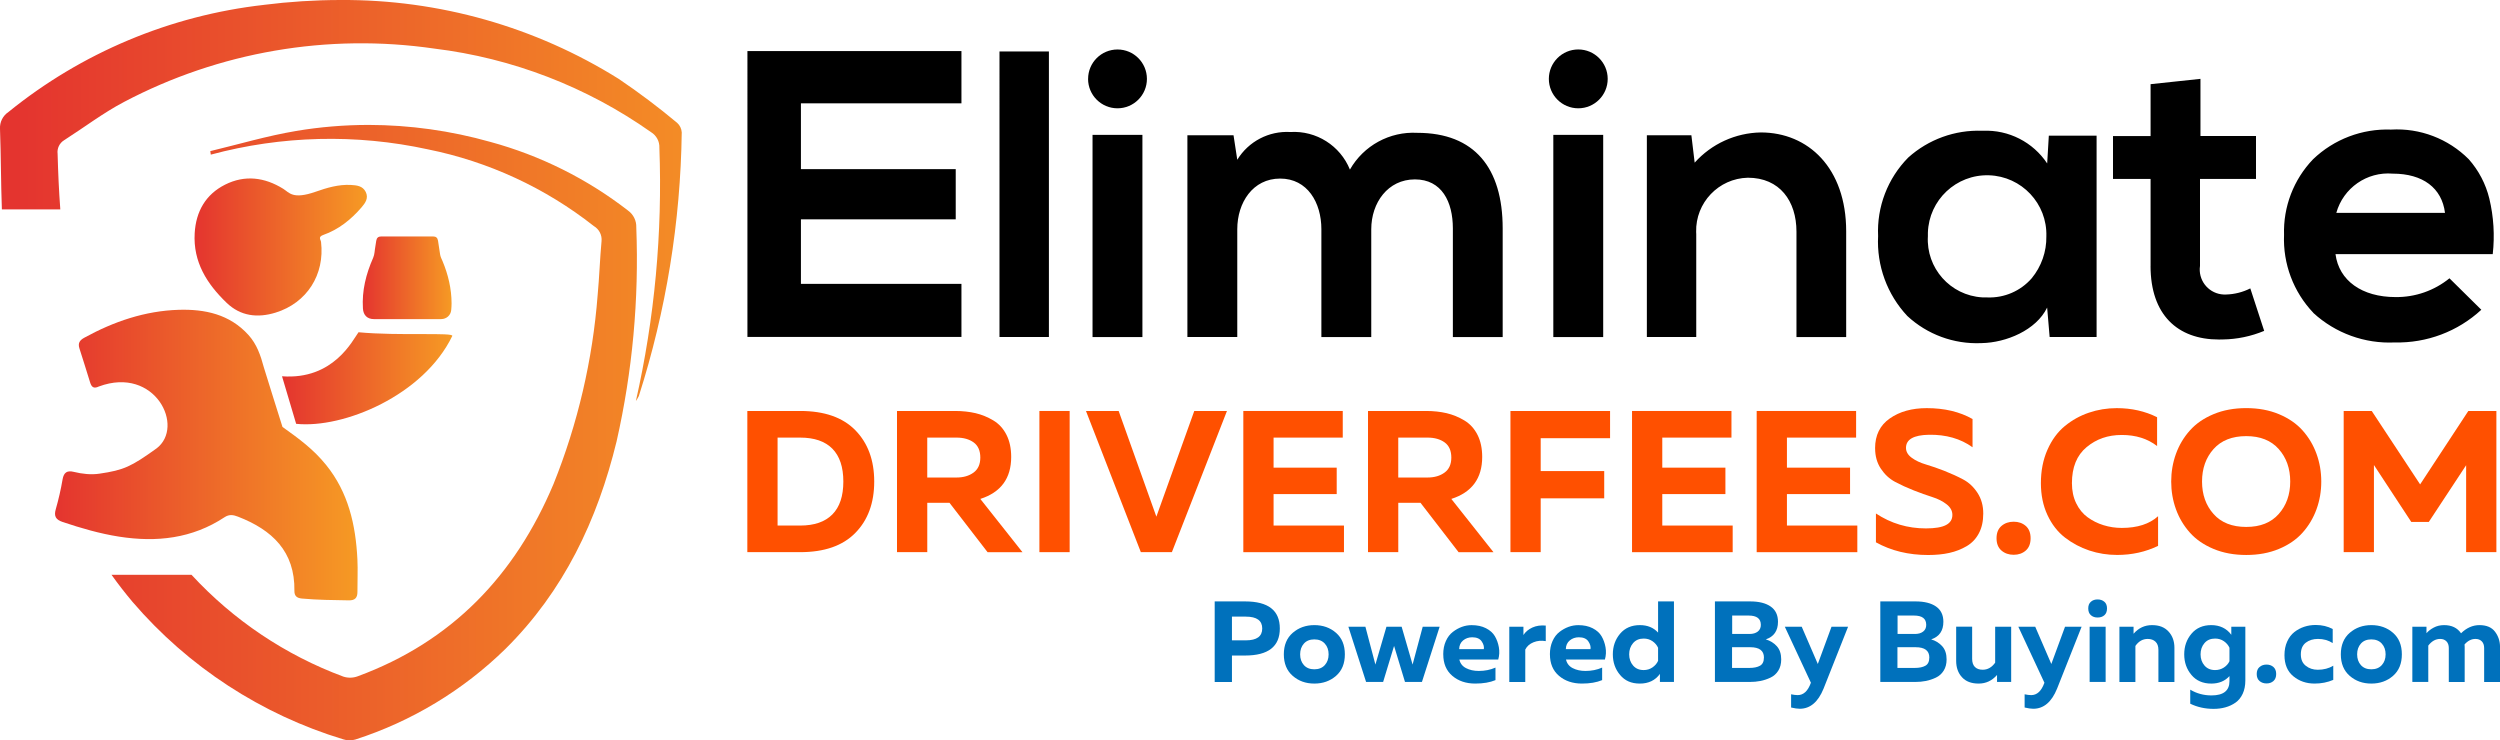 <svg xmlns="http://www.w3.org/2000/svg" xmlns:xlink="http://www.w3.org/1999/xlink" id="Layer_2" viewBox="0 0 760.34 225.17"><defs><style>.cls-1{fill:url(#linear-gradient-2);}.cls-2{fill:url(#linear-gradient-6);}.cls-3{fill:#0071bc;}.cls-4{fill:url(#linear-gradient-5);}.cls-5{fill:url(#linear-gradient-3);}.cls-6{fill:url(#linear-gradient);}.cls-7{fill:#ff5000;}.cls-8{fill:url(#linear-gradient-4);}</style><linearGradient id="linear-gradient" x1="-96.33" y1="678.77" x2="-92.02" y2="678.77" gradientTransform="translate(5272.27 21896.86) scale(54.68 -32.17)" gradientUnits="userSpaceOnUse"><stop offset="0" stop-color="#e4342f"></stop><stop offset="1" stop-color="#f69a24"></stop></linearGradient><linearGradient id="linear-gradient-2" x1="-95.98" y1="679.12" x2="-90.38" y2="679.12" gradientTransform="translate(4049.49 33652.57) scale(42.14 -49.36)" xlink:href="#linear-gradient"></linearGradient><linearGradient id="linear-gradient-3" x1="85.77" y1="115.06" x2="137.57" y2="115.06" gradientTransform="matrix(1, 0, 0, 1, 0, 0)" xlink:href="#linear-gradient"></linearGradient><linearGradient id="linear-gradient-4" x1="16.74" y1="138.39" x2="108.77" y2="138.39" gradientTransform="matrix(1, 0, 0, 1, 0, 0)" xlink:href="#linear-gradient"></linearGradient><linearGradient id="linear-gradient-5" x1="59.16" y1="75.12" x2="111.58" y2="75.12" gradientTransform="matrix(1, 0, 0, 1, 0, 0)" xlink:href="#linear-gradient"></linearGradient><linearGradient id="linear-gradient-6" x1="110.32" y1="84.48" x2="137.33" y2="84.48" gradientTransform="matrix(1, 0, 0, 1, 0, 0)" xlink:href="#linear-gradient"></linearGradient></defs><g id="Layer_1-2"><g><path id="Combined_Shape" d="m602.45,104.36c-8.26.33-16.31-2.64-22.37-8.26-6.14-6.55-9.34-15.32-8.88-24.29-.42-8.89,2.91-17.56,9.16-23.89,6.15-5.53,14.21-8.45,22.47-8.15h.29c7.79-.33,15.19,3.45,19.5,9.94l.5-8.45h14.53v61.23h-14.28l-.76-8.95c-3.33,6.91-12.51,10.67-19.87,10.81h-.28Zm-16.11-32.54c-.58,9.7,6.82,18.04,16.52,18.62.54.03,1.08.04,1.62.02,5.12.18,10.05-1.95,13.42-5.81,2.96-3.59,4.55-8.12,4.47-12.77.31-9.95-7.51-18.26-17.46-18.57-9.95-.31-18.26,7.51-18.57,17.46-.01.35-.01.7,0,1.04h0Zm117.24,23.33c-6.06-6.36-9.28-14.92-8.92-23.7-.28-8.54,2.9-16.84,8.82-23.01,6.36-6.1,14.92-9.35,23.73-9.03,8.8-.51,17.39,2.77,23.62,9.01,3.03,3.42,5.18,7.52,6.26,11.96,1.33,5.54,1.68,11.26,1.04,16.92h-47.82c1.05,8.05,8.05,13.05,18.26,13.05,5.97.07,11.77-1.95,16.4-5.71l9.69,9.57c-7.15,6.61-16.6,10.17-26.34,9.94-9.12.43-18.03-2.81-24.75-8.98h0Zm6.99-30.41h33.04c-.94-7.58-6.74-11.93-15.9-11.93-7.84-.66-15.03,4.35-17.15,11.92h0Zm-56.5,16.15v-26.47h-11.43v-13.04h11.43v-15.78l15.17-1.62v17.39h16.89v13.04h-17.03v26.46c-.61,4.16,2.27,8.02,6.43,8.63.51.07,1.02.1,1.54.07,2.55-.07,5.05-.71,7.33-1.86l4.22,12.92c-3.98,1.66-8.23,2.55-12.54,2.61-.41,0-.82.02-1.22.02-12.64,0-20.8-7.57-20.8-22.38h.02Zm-107.7,21.62v-32.06c0-9.31-5.09-16.4-14.79-16.4-8.89.21-15.93,7.6-15.72,16.49,0,.22.01.44.03.66v31.3h-15.02v-61.37h13.54l1,8.34c5.13-5.73,12.43-9.06,20.12-9.19,14.41,0,25.96,10.8,25.96,30.06v32.17h-15.12Zm-58.78,0h-15.17v-61.5h15.17v61.48h0Zm-45.72.01v-33.05c0-8.07-3.35-14.91-11.55-14.91s-13.27,7.08-13.27,15.17v32.79h-15.17v-32.81c0-8.07-4.22-15.4-12.54-15.4s-13.04,7.33-13.04,15.4v32.79h-15.17v-61.37h14.03l1.14,7.46c3.41-5.58,9.62-8.82,16.15-8.44,7.86-.47,15.15,4.13,18.11,11.43,4.16-7.31,12.1-11.64,20.5-11.18,17.39,0,25.96,10.68,25.96,29.07v33.04h-15.13Zm-94.42,0h-15.17v-61.5h15.17v61.48h0Zm-43.47.01V15.66h15.03v86.84h-15.03Zm-76.66-.01V15.53h65.09v15.9h-48.82v20h47.08v15.27h-47.08v19.63h48.82v16.15h-65.09ZM471.06,23.99c0-4.94,4.01-8.95,8.95-8.95s8.95,4.01,8.95,8.95-4.01,8.95-8.95,8.95-8.95-4.01-8.95-8.95Zm-140.13,0c0-4.94,4.01-8.94,8.95-8.94,4.94,0,8.93,4,8.94,8.94,0,4.94-4.01,8.95-8.95,8.95s-8.95-4.01-8.95-8.95Z"></path><path id="Fill_24" class="cls-6" d="m80.22,1.49C51.76,4.72,24.81,16.02,2.56,34.07h0C.86,35.2-.11,37.15,0,39.18H0c.3,8.16.27,16.31.57,24.5h17.77c-.42-5.61-.67-11.23-.82-16.87h0c-.22-1.66.56-3.3,1.99-4.17h0c6.09-3.89,11.88-8.31,18.2-11.63h0c28.96-15.26,62.01-20.94,94.4-16.23h0c23.72,2.9,46.36,11.63,65.89,25.41h0c1.65,1.01,2.63,2.83,2.54,4.77h0c.96,25.88-1.44,51.77-7.15,77.02h0c.33-.49.63-.99.9-1.52h0c8.29-25.95,12.69-52.98,13.05-80.21h0c-.07-1.11-.57-2.15-1.4-2.89h0c-5.68-4.75-11.6-9.2-17.74-13.35h0C162.84,8.14,133.47-.19,103.53,0h0c-7.79.01-15.57.51-23.29,1.48"></path><path id="Fill_27" class="cls-1" d="m90.04,39.84c-8.79,1.47-17.4,4.04-26.08,6.12h0c.05.38.1.72.15,1.07h0c21.56-5.8,44.2-6.36,66.02-1.61h0c18.42,3.72,35.7,11.71,50.47,23.33h0c1.62.95,2.54,2.75,2.35,4.61h0c-.5,5.44-.67,10.9-1.18,16.34h0c-1.52,19.74-6.04,39.13-13.42,57.5h0c-11.7,27.82-30.94,47.93-59.54,58.48h0c-1.41.53-2.96.57-4.39.1h0c-17.62-6.54-33.44-17.16-46.18-30.97h-24.33c2.02,2.84,4.14,5.56,6.41,8.26h0c16.95,19.74,39.18,34.24,64.09,41.79h0c1.19.39,2.47.41,3.67.05h0c17.15-5.53,32.78-14.97,45.66-27.57h0c17.72-17.56,27.95-39.14,33.79-63.1h0c4.83-21.33,6.84-43.21,5.99-65.07h0c.08-2.03-.87-3.96-2.52-5.14h0c-12.45-9.65-26.69-16.75-41.89-20.88h0c-12.03-3.4-24.47-5.14-36.97-5.16h0c-7.41,0-14.8.62-22.1,1.84"></path><g><path class="cls-7" d="m227.29,124.99h16.07c7.36,0,12.95,1.95,16.78,5.86,3.82,3.91,5.74,9.11,5.74,15.61s-1.91,11.71-5.74,15.61c-3.82,3.91-9.42,5.86-16.78,5.86h-16.07v-42.94Zm25.86,31.47c2.23-2.25,3.34-5.58,3.34-10s-1.12-7.75-3.34-10c-2.23-2.25-5.49-3.37-9.79-3.37h-6.87v26.75h6.87c4.29,0,7.56-1.12,9.79-3.38Z"></path><path class="cls-7" d="m282.01,167.93h-9.2v-42.94h17.67c2.25,0,4.33.23,6.23.67,1.9.45,3.7,1.19,5.4,2.21,1.7,1.02,3.03,2.47,3.99,4.36.96,1.88,1.44,4.13,1.44,6.75,0,6.5-3.13,10.76-9.39,12.76l12.82,16.2h-10.61l-11.59-15.03h-6.75v15.03Zm0-34.85v12.15h8.9c2.09,0,3.81-.5,5.18-1.5,1.37-1,2.06-2.52,2.06-4.57s-.67-3.62-2.02-4.6c-1.35-.98-3.09-1.47-5.21-1.47h-8.9Z"></path><path class="cls-7" d="m316.12,124.99h9.2v42.94h-9.2v-42.94Z"></path><path class="cls-7" d="m356.42,167.93h-9.45l-16.69-42.94h9.94l11.47,32.15,11.53-32.15h9.94l-16.75,42.94Z"></path><path class="cls-7" d="m378.14,124.99h30.24v8.1h-21.04v9.14h19.2v8.04h-19.2v9.57h21.41v8.1h-30.61v-42.94Z"></path><path class="cls-7" d="m425.26,167.93h-9.2v-42.94h17.67c2.25,0,4.33.23,6.23.67,1.9.45,3.7,1.19,5.4,2.21,1.7,1.02,3.03,2.47,3.99,4.36.96,1.88,1.44,4.13,1.44,6.75,0,6.5-3.13,10.76-9.39,12.76l12.82,16.2h-10.61l-11.59-15.03h-6.75v15.03Zm0-34.85v12.15h8.9c2.09,0,3.81-.5,5.18-1.5,1.37-1,2.06-2.52,2.06-4.57s-.67-3.62-2.02-4.6c-1.35-.98-3.09-1.47-5.21-1.47h-8.9Z"></path><path class="cls-7" d="m459.37,124.99h30.31v8.28h-21.1v10h19.32v8.28h-19.32v16.38h-9.2v-42.94Z"></path><path class="cls-7" d="m496.36,124.99h30.24v8.1h-21.04v9.14h19.2v8.04h-19.2v9.57h21.41v8.1h-30.61v-42.94Z"></path><path class="cls-7" d="m534.27,124.99h30.24v8.1h-21.04v9.14h19.2v8.04h-19.2v9.57h21.41v8.1h-30.61v-42.94Z"></path><path class="cls-7" d="m570.28,136.34c0-3.97,1.49-6.99,4.48-9.08,2.99-2.09,6.73-3.13,11.23-3.13,5.4,0,10.04,1.1,13.93,3.31v8.59c-3.64-2.62-8.06-3.88-13.25-3.8-4.66.08-6.99,1.41-6.99,3.99,0,1.15.58,2.15,1.75,3.01,1.17.86,2.62,1.54,4.36,2.05,1.74.51,3.62,1.17,5.64,1.96,2.02.8,3.91,1.66,5.64,2.58s3.19,2.28,4.36,4.08c1.17,1.8,1.75,3.89,1.75,6.26s-.44,4.34-1.32,6.01c-.88,1.68-2.12,2.99-3.71,3.93-1.6.94-3.35,1.63-5.28,2.06-1.92.43-4.07.64-6.44.64-5.97,0-11.27-1.29-15.89-3.86v-8.77c4.58,3.03,9.65,4.54,15.21,4.54s8.04-1.37,8.04-4.11c0-1.23-.58-2.3-1.75-3.22-1.17-.92-2.62-1.66-4.36-2.21-1.74-.55-3.62-1.23-5.64-2.02-2.02-.8-3.91-1.66-5.64-2.58-1.74-.92-3.19-2.26-4.36-4.02-1.17-1.76-1.75-3.82-1.75-6.2Z"></path><path class="cls-7" d="m616.11,159.96c.98.86,1.47,2.11,1.47,3.74s-.49,2.88-1.47,3.74c-.98.86-2.21,1.29-3.68,1.29s-2.71-.43-3.71-1.29c-1-.86-1.5-2.11-1.5-3.74s.5-2.88,1.5-3.74c1-.86,2.24-1.29,3.71-1.29s2.7.43,3.68,1.29Z"></path><path class="cls-7" d="m620.71,146.95c0-3.76.66-7.15,1.99-10.15,1.33-3.01,3.09-5.41,5.28-7.21,2.19-1.8,4.63-3.16,7.33-4.08,2.7-.92,5.52-1.38,8.47-1.38,4.5,0,8.59.92,12.27,2.76v8.77c-2.9-2.25-6.48-3.37-10.74-3.37s-7.74,1.24-10.71,3.71-4.45,6.12-4.45,10.95c0,2.29.43,4.33,1.29,6.1.86,1.78,2.01,3.2,3.47,4.26,1.45,1.06,3.07,1.87,4.85,2.42,1.78.55,3.63.83,5.55.83,4.74,0,8.42-1.19,11.04-3.56v9.02c-3.8,1.84-7.96,2.76-12.45,2.76-2.95,0-5.77-.45-8.47-1.35-2.7-.9-5.16-2.21-7.39-3.93-2.23-1.72-4.01-4.01-5.34-6.87-1.33-2.86-1.99-6.09-1.99-9.69Z"></path><path class="cls-7" d="m661.78,154.86c-.96-2.66-1.44-5.46-1.44-8.4s.48-5.75,1.44-8.41c.96-2.66,2.37-5.03,4.23-7.12s4.26-3.74,7.21-4.97c2.94-1.23,6.26-1.84,9.94-1.84s6.99.61,9.94,1.84c2.94,1.23,5.35,2.88,7.21,4.97s3.27,4.46,4.23,7.12c.96,2.66,1.44,5.46,1.44,8.41s-.48,5.75-1.44,8.4c-.96,2.66-2.37,5.03-4.23,7.12s-4.26,3.74-7.21,4.97c-2.94,1.23-6.26,1.84-9.94,1.84s-6.99-.61-9.94-1.84c-2.94-1.23-5.35-2.88-7.21-4.97s-3.27-4.46-4.23-7.12Zm31.26,1.47c2.33-2.62,3.5-5.91,3.5-9.88s-1.17-7.26-3.5-9.88-5.62-3.93-9.88-3.93-7.61,1.31-9.94,3.93-3.5,5.91-3.5,9.88,1.17,7.26,3.5,9.88c2.33,2.62,5.64,3.93,9.94,3.93s7.55-1.31,9.88-3.93Z"></path><path class="cls-7" d="m750.71,124.99h8.53v42.94h-9.2v-26.44l-11.35,17.24h-5.34l-11.35-17.3v26.5h-9.2v-42.94h8.53l14.72,22.33,14.66-22.33Z"></path></g><g><path class="cls-5" d="m85.77,114.44c15.71,1.16,21.53-11.06,23.27-13.39,12.21,1.16,29.32-.05,28.5,1.16-8.72,18.03-33.05,28.19-47.47,26.69l-4.3-14.47Z"></path><path class="cls-8" d="m85.91,129.84c5.09,3.64,9.39,6.78,13.25,11.54,6.79,8.37,9.03,18.29,9.54,28.74.16,3.29-.01,6.59.01,9.89.01,1.82-.77,2.62-2.64,2.58-4.75-.08-9.49-.12-14.23-.55-1.57-.14-2.32-.8-2.3-2.34.2-12.01-6.8-18.55-17.14-22.56-1.41-.55-2.66-.79-4.1.16-9.84,6.5-20.69,7.7-32.09,5.91-5.86-.92-11.53-2.57-17.14-4.45-2.08-.7-2.73-1.73-2.11-3.88.85-2.98,1.55-6.01,2.07-9.07.37-2.16,1.41-2.79,3.4-2.3,2.57.63,5.22.93,7.81.55,7.49-1.09,9.68-2.18,17.34-7.66,8.76-6.57-.4-25.18-17.48-18.87-1.7.82-2.28.11-2.72-1.3-1.07-3.42-2.11-6.85-3.22-10.26-.52-1.6.07-2.49,1.48-3.26,8.97-4.93,18.49-8.18,28.74-8.49,7.91-.23,15.45,1.33,21.17,7.64,2.58,2.85,3.73,6.29,4.69,9.86.22.81,5.67,18.12,5.67,18.12Z"></path><path class="cls-4" d="m95.98,58.32c3.48-1.22,7.01-2.28,10.76-2.07,1.74.1,3.57.27,4.49,2.12.94,1.9-.14,3.38-1.29,4.72-3.2,3.71-6.98,6.73-11.61,8.36-1.72.6-.77,1.44-.69,2.13,1.18,9.95-4.3,18.56-13.83,21.5-5.48,1.69-10.66,1.08-14.89-2.99-5.97-5.74-10.22-12.4-9.71-21.17.38-6.59,3.33-11.78,9.24-14.76,6-3.02,12.01-2.27,17.69,1.26,1.85,1.15,2.85,3.34,9.84.9Z"></path><path class="cls-2" d="m123.82,97.05c-3.37,0-6.74,0-10.11,0-2.03,0-3.21-1.21-3.33-3.23-.34-5.42.94-10.5,3.11-15.41.48-1.09.44-2.3.67-3.45.12-.58.17-1.16.27-1.74.15-.9.61-1.3,1.54-1.31,5.24,0,10.47,0,15.71,0,.93,0,1.39.4,1.54,1.31.22,1.36.44,2.72.62,4.09.1.79.48,1.46.78,2.17,1.7,4.09,2.7,8.32,2.72,12.77,0,.69-.05,1.38-.11,2.06-.15,1.57-1.43,2.73-3.05,2.74-3.45.01-6.9,0-10.35,0Z"></path></g><g><path class="cls-3" d="m369.43,182.91h9.24c7.05,0,10.57,2.74,10.57,8.23s-3.52,8.23-10.57,8.23h-3.99v8.05h-5.25v-24.5Zm14.46,8.23c0-2.4-1.66-3.6-4.97-3.6h-4.24v7.21h4.24c3.31,0,4.97-1.2,4.97-3.6Z"></path><path class="cls-3" d="m393.16,205.55c-1.8-1.56-2.7-3.75-2.7-6.54s.9-4.98,2.7-6.54c1.8-1.56,3.99-2.35,6.58-2.35s4.81.78,6.6,2.35c1.79,1.56,2.68,3.74,2.68,6.54s-.89,4.98-2.68,6.54c-1.79,1.56-3.98,2.35-6.6,2.35s-4.78-.78-6.58-2.35Zm9.76-3.27c.77-.85,1.16-1.94,1.16-3.27s-.39-2.42-1.16-3.27c-.77-.85-1.83-1.28-3.19-1.28s-2.41.43-3.17,1.28c-.76.85-1.14,1.94-1.14,3.27s.38,2.42,1.14,3.27c.76.85,1.81,1.28,3.17,1.28s2.42-.43,3.19-1.28Z"></path><path class="cls-3" d="m432.71,190.61h5.14l-5.39,16.8h-5.15l-3.32-10.96-3.33,10.96h-5.18l-5.39-16.8h5.18l3.04,11.51,3.36-11.51h4.62l3.33,11.51,3.08-11.51Z"></path><path class="cls-3" d="m438.94,199.01c0-1.52.27-2.86.8-4.04s1.24-2.11,2.12-2.78c.88-.68,1.8-1.19,2.76-1.54.97-.35,1.95-.52,2.96-.52,1.68,0,3.13.31,4.36.94,1.23.63,2.13,1.44,2.71,2.43.58.99.99,2.11,1.21,3.36.22,1.25.16,2.49-.19,3.73h-11.83c.26,1.17.93,2.04,2.03,2.61s2.39.86,3.88.86c1.84,0,3.54-.34,5.08-1.02v3.81c-1.66.7-3.71,1.05-6.16,1.05-2.8,0-5.12-.78-6.96-2.35-1.84-1.56-2.76-3.75-2.76-6.54Zm12.35-1.58c.12-.77-.1-1.56-.67-2.38-.56-.82-1.52-1.23-2.87-1.23-1.07,0-2,.32-2.77.96-.77.64-1.17,1.52-1.19,2.64h7.49Z"></path><path class="cls-3" d="m463.33,193.13c.63-.98,1.54-1.74,2.73-2.28,1.19-.54,2.54-.73,4.06-.59v4.73c-1.33-.23-2.57-.12-3.73.35-1.16.47-1.99,1.2-2.5,2.21v9.87h-4.86v-16.8h4.3v2.52Z"></path><path class="cls-3" d="m471.38,199.01c0-1.52.27-2.86.8-4.04s1.24-2.11,2.12-2.78c.88-.68,1.8-1.19,2.76-1.54.97-.35,1.95-.52,2.96-.52,1.68,0,3.13.31,4.36.94,1.23.63,2.13,1.44,2.71,2.43.58.99.99,2.11,1.21,3.36.22,1.25.16,2.49-.19,3.73h-11.83c.26,1.17.93,2.04,2.03,2.61s2.39.86,3.88.86c1.84,0,3.54-.34,5.08-1.02v3.81c-1.66.7-3.71,1.05-6.16,1.05-2.8,0-5.12-.78-6.96-2.35-1.84-1.56-2.76-3.75-2.76-6.54Zm12.35-1.58c.12-.77-.1-1.56-.67-2.38-.56-.82-1.52-1.23-2.87-1.23-1.07,0-2,.32-2.77.96-.77.64-1.17,1.52-1.19,2.64h7.49Z"></path><path class="cls-3" d="m504.28,182.91h4.83v24.5h-4.27v-2.45c-1.42,1.96-3.45,2.94-6.09,2.94s-4.55-.87-6.02-2.61c-1.47-1.74-2.21-3.83-2.21-6.28s.74-4.54,2.21-6.28c1.47-1.74,3.48-2.61,6.02-2.61,2.31,0,4.15.76,5.53,2.27v-9.48Zm0,14.1c-.35-.79-.92-1.46-1.7-2-.78-.54-1.67-.8-2.68-.8-1.35,0-2.43.46-3.22,1.38-.79.92-1.19,2.06-1.19,3.41s.4,2.49,1.19,3.41c.79.92,1.87,1.38,3.22,1.38,1,0,1.9-.27,2.68-.81.78-.54,1.35-1.2,1.7-1.99v-3.99Z"></path><path class="cls-3" d="m521.57,182.91h10.71c2.68,0,4.77.52,6.25,1.56,1.48,1.04,2.22,2.58,2.22,4.64,0,2.73-1.24,4.52-3.71,5.35,1.35.4,2.47,1.09,3.36,2.08.89.99,1.33,2.33,1.33,4.01,0,1.33-.29,2.47-.88,3.41-.58.94-1.37,1.65-2.36,2.12-.99.47-2.01.81-3.04,1.02-1.04.21-2.15.31-3.34.31h-10.54v-24.5Zm14.91,17.08c0-2.1-1.39-3.15-4.17-3.15h-5.53v6.3h5.25c1.38,0,2.46-.22,3.25-.67.79-.44,1.19-1.27,1.19-2.48Zm-.95-9.98c0-1.87-1.24-2.8-3.71-2.8h-5v5.6h5.29c1.03,0,1.85-.24,2.48-.72.63-.48.95-1.17.95-2.08Z"></path><path class="cls-3" d="m552.86,201.95l4.17-11.34h5.04l-7.46,18.83c-1.66,4.08-4.07,6.12-7.25,6.12-.68,0-1.55-.13-2.62-.38v-4.02c.77.16,1.43.25,2,.25,1.77,0,3.1-1.23,3.99-3.68l.04-.07-7.94-17.04h5.14l4.9,11.34Z"></path><path class="cls-3" d="m571.87,182.91h10.71c2.68,0,4.77.52,6.25,1.56,1.48,1.04,2.22,2.58,2.22,4.64,0,2.73-1.24,4.52-3.71,5.35,1.35.4,2.47,1.09,3.36,2.08.89.99,1.33,2.33,1.33,4.01,0,1.33-.29,2.47-.88,3.41-.58.94-1.37,1.65-2.36,2.12-.99.47-2.01.81-3.04,1.02-1.04.21-2.15.31-3.34.31h-10.54v-24.5Zm14.91,17.08c0-2.1-1.39-3.15-4.17-3.15h-5.53v6.3h5.25c1.38,0,2.46-.22,3.25-.67.79-.44,1.19-1.27,1.19-2.48Zm-.95-9.98c0-1.87-1.24-2.8-3.71-2.8h-5v5.6h5.29c1.03,0,1.85-.24,2.48-.72.63-.48.95-1.17.95-2.08Z"></path><path class="cls-3" d="m606.8,190.61h4.87v16.8h-4.3v-2.13c-1.52,1.75-3.38,2.62-5.6,2.62s-3.88-.64-5.06-1.93c-1.18-1.28-1.77-2.94-1.77-4.97v-10.4h4.86v9.76c0,1.1.28,1.93.84,2.49.56.56,1.35.84,2.38.84,1.49,0,2.75-.71,3.78-2.14v-10.95Z"></path><path class="cls-3" d="m623.88,201.95l4.17-11.34h5.04l-7.46,18.83c-1.66,4.08-4.07,6.12-7.25,6.12-.68,0-1.55-.13-2.62-.38v-4.02c.77.16,1.43.25,2,.25,1.77,0,3.1-1.23,3.99-3.68l.04-.07-7.94-17.04h5.14l4.9,11.34Z"></path><path class="cls-3" d="m640.82,185.04c0,.91-.27,1.6-.8,2.07-.54.47-1.22.7-2.07.7s-1.49-.23-2.03-.7c-.54-.47-.81-1.16-.81-2.07s.27-1.56.81-2.03c.54-.47,1.21-.7,2.03-.7s1.5.23,2.05.7c.55.47.82,1.14.82,2.03Zm-.42,22.37h-4.87v-16.8h4.87v16.8Z"></path><path class="cls-3" d="m648.9,192.74c1.52-1.75,3.38-2.62,5.6-2.62s3.82.65,5.02,1.94,1.8,2.95,1.8,4.95v10.4h-4.87v-9.77c0-1.1-.3-1.92-.89-2.48-.59-.56-1.38-.84-2.36-.84-1.52,0-2.76.71-3.75,2.13v10.96h-4.86v-16.8h4.3v2.13Z"></path><path class="cls-3" d="m666.51,205.29c-1.47-1.74-2.21-3.83-2.21-6.28s.74-4.54,2.21-6.28c1.47-1.74,3.48-2.61,6.02-2.61s4.67.98,6.09,2.94v-2.45h4.27v16.34c0,1.54-.27,2.89-.8,4.04-.54,1.16-1.27,2.05-2.19,2.7-.92.64-1.94,1.12-3.06,1.43-1.12.32-2.32.47-3.61.47-2.57,0-4.93-.52-7.1-1.57v-4.27c1.96,1.17,4.12,1.75,6.47,1.75,3.64,0,5.46-1.45,5.46-4.34v-1.54c-1.38,1.52-3.22,2.28-5.53,2.28-2.54,0-4.55-.87-6.02-2.61Zm11.55-8.28c-.35-.79-.92-1.46-1.7-2-.78-.54-1.67-.8-2.68-.8-1.35,0-2.43.46-3.22,1.38-.79.92-1.19,2.06-1.19,3.41s.4,2.49,1.19,3.41c.79.92,1.87,1.38,3.22,1.38,1,0,1.9-.26,2.68-.77.78-.51,1.35-1.15,1.7-1.92v-4.1Z"></path><path class="cls-3" d="m691.43,202.86c.56.49.84,1.2.84,2.13s-.28,1.65-.84,2.14c-.56.49-1.26.73-2.1.73s-1.55-.25-2.12-.73c-.57-.49-.86-1.2-.86-2.14s.29-1.65.86-2.13c.57-.49,1.28-.74,2.12-.74s1.54.25,2.1.74Z"></path><path class="cls-3" d="m694.79,199.25c0-1.54.27-2.92.82-4.13.55-1.21,1.28-2.18,2.19-2.89.91-.71,1.91-1.25,3.01-1.61,1.1-.36,2.25-.54,3.47-.54,1.94,0,3.66.41,5.18,1.23v4.27c-1.31-.84-2.8-1.26-4.48-1.26-1.47,0-2.71.38-3.71,1.15s-1.5,1.95-1.5,3.54.5,2.68,1.5,3.48,2.22,1.21,3.64,1.21c1.8,0,3.37-.41,4.72-1.23v4.31c-1.75.75-3.64,1.12-5.67,1.12-2.52,0-4.68-.74-6.47-2.22-1.8-1.48-2.7-3.62-2.7-6.42Z"></path><path class="cls-3" d="m714.63,205.55c-1.8-1.56-2.7-3.75-2.7-6.54s.9-4.98,2.7-6.54c1.8-1.56,3.99-2.35,6.58-2.35s4.81.78,6.6,2.35c1.79,1.56,2.68,3.74,2.68,6.54s-.89,4.98-2.68,6.54c-1.79,1.56-3.98,2.35-6.6,2.35s-4.78-.78-6.58-2.35Zm9.76-3.27c.77-.85,1.16-1.94,1.16-3.27s-.39-2.42-1.16-3.27c-.77-.85-1.83-1.28-3.19-1.28s-2.41.43-3.17,1.28c-.76.85-1.14,1.94-1.14,3.27s.38,2.42,1.14,3.27c.76.85,1.81,1.28,3.17,1.28s2.42-.43,3.19-1.28Z"></path><path class="cls-3" d="m738.54,207.41h-4.86v-16.8h4.3v1.96c.54-.63,1.27-1.2,2.21-1.7.93-.5,1.98-.75,3.15-.75,2.31,0,4.03.83,5.15,2.48,1.7-1.66,3.57-2.48,5.6-2.48,2.15,0,3.73.67,4.74,2.01,1.01,1.34,1.52,2.89,1.52,4.64v10.64h-4.83v-10.33c0-.86-.24-1.54-.72-2.03-.48-.49-1.11-.73-1.91-.73-1.24,0-2.35.56-3.33,1.68.02.16.04.42.04.77v10.64h-4.83v-10.33c0-.86-.24-1.54-.72-2.03-.48-.49-1.11-.73-1.91-.73-1.38,0-2.58.68-3.61,2.03v11.06Z"></path></g></g></g></svg>